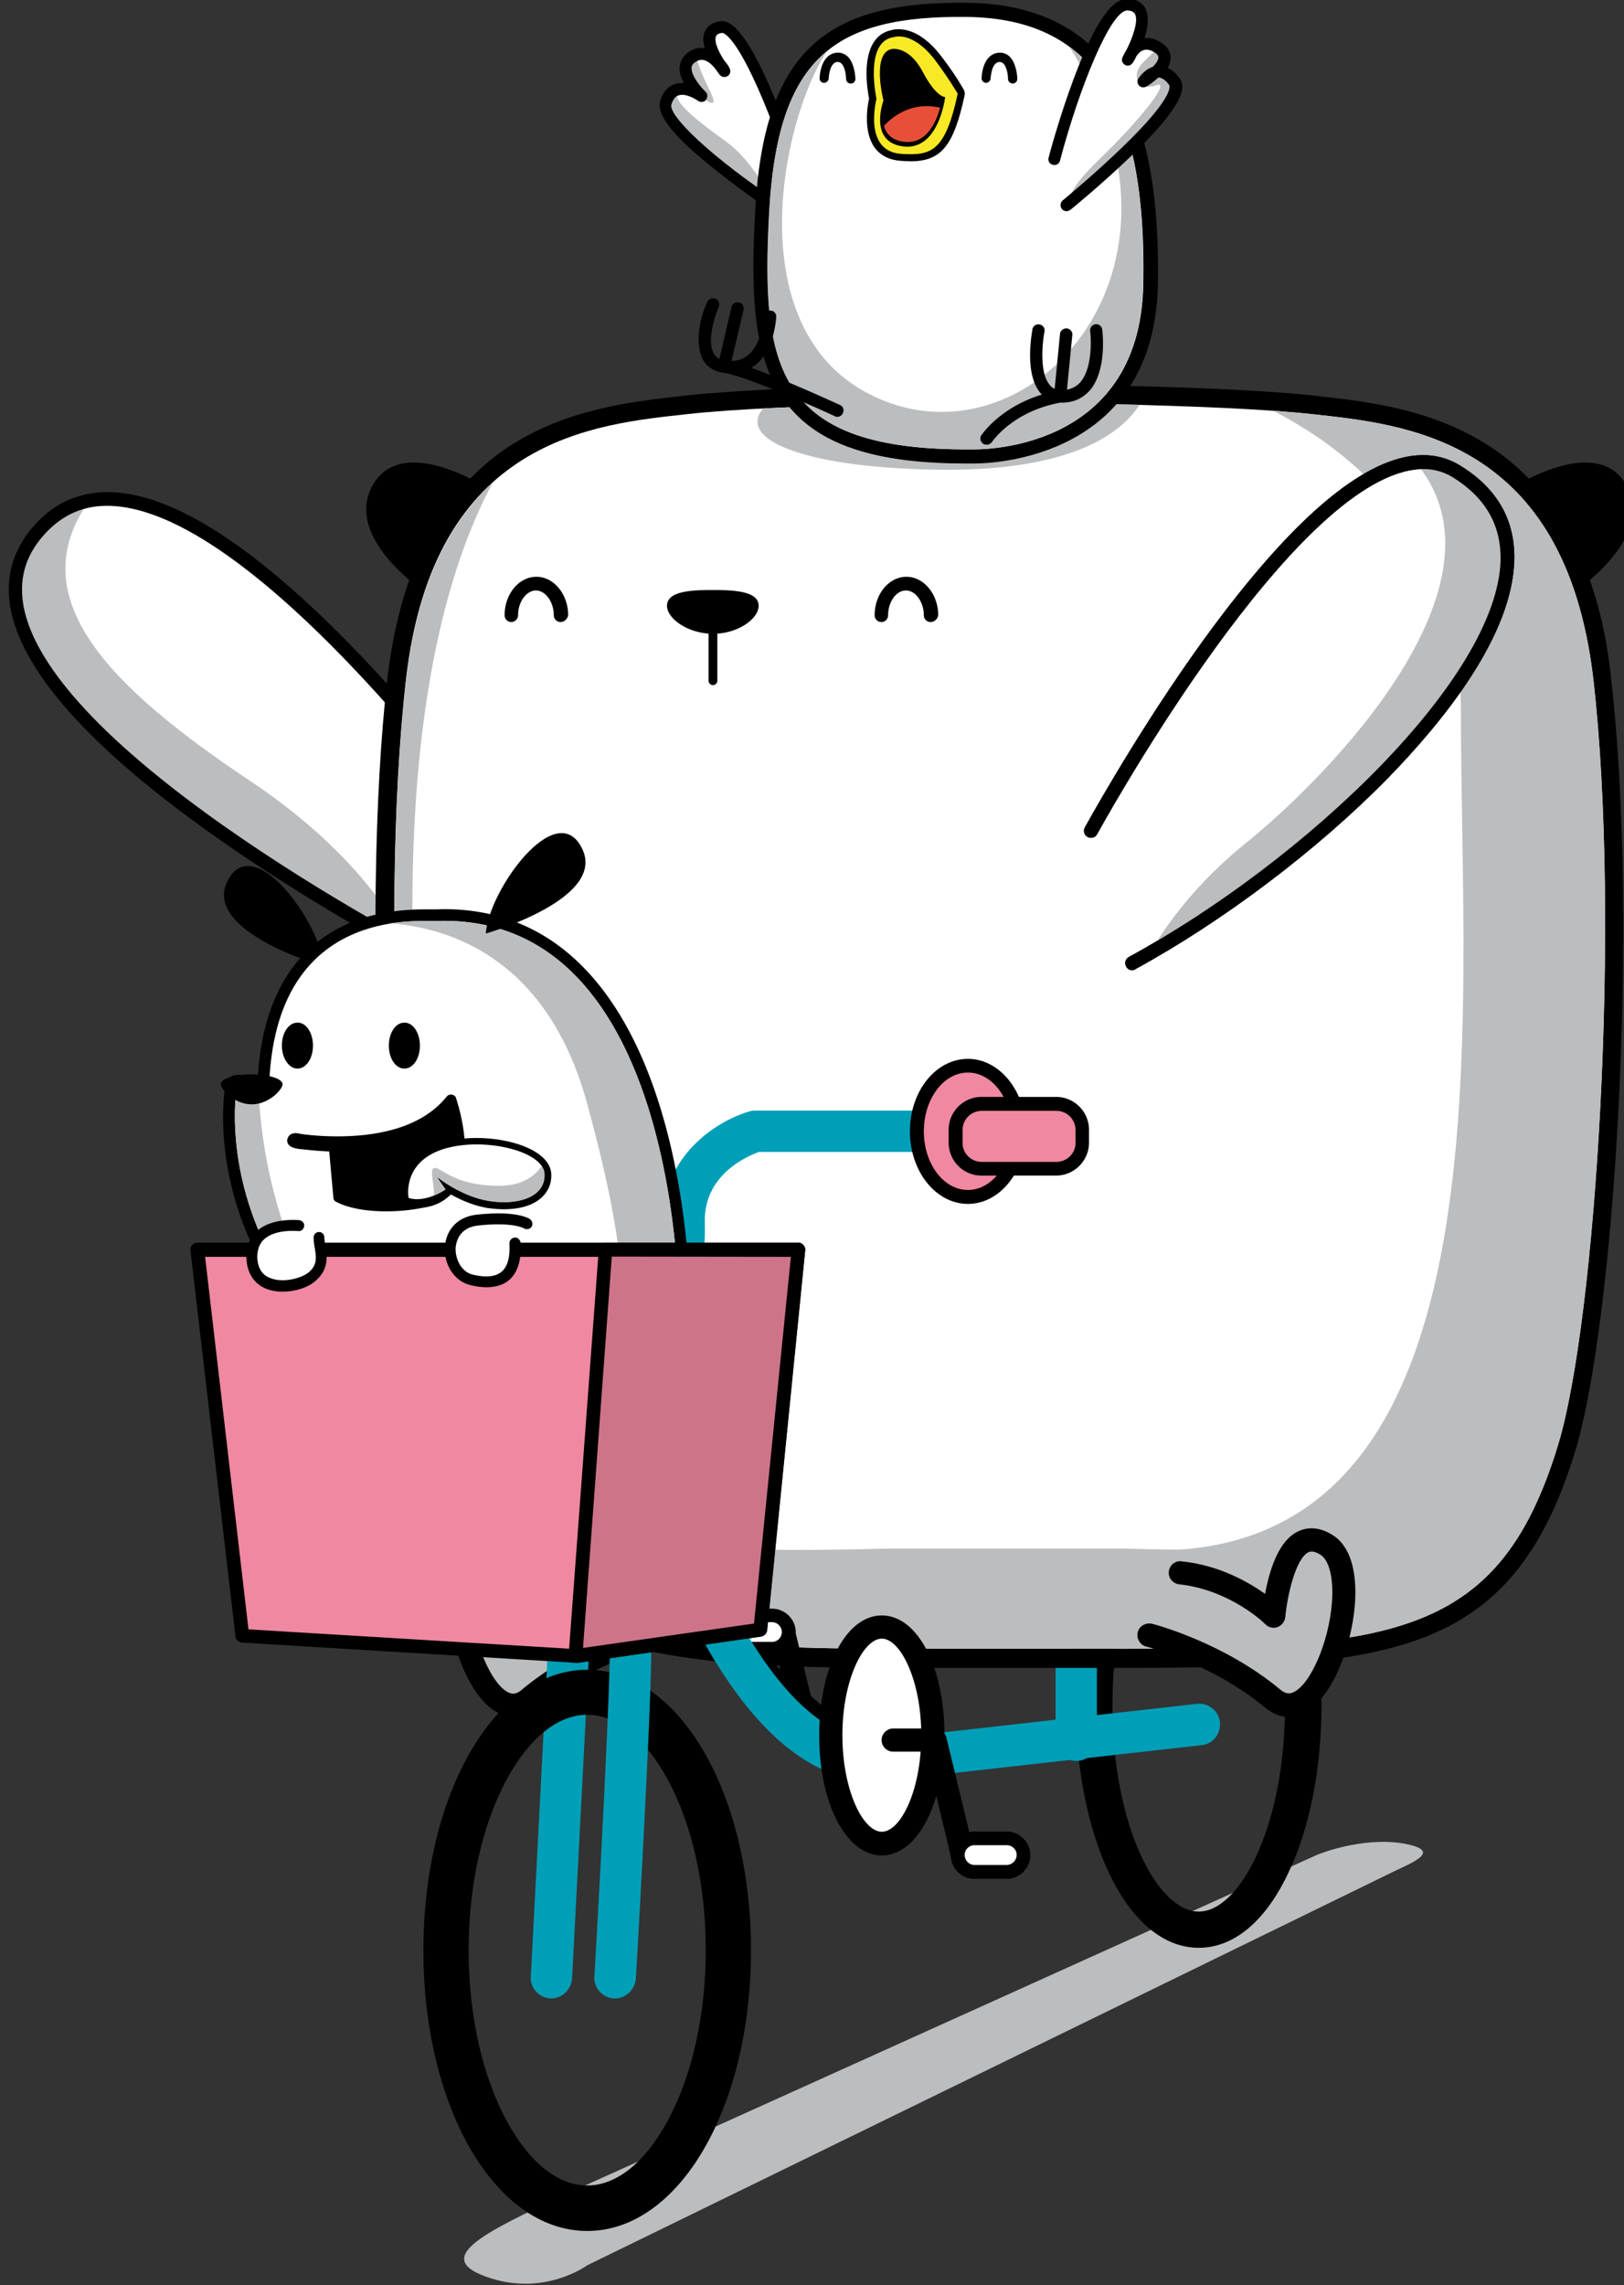 <svg xmlns="http://www.w3.org/2000/svg" xmlns:xlink="http://www.w3.org/1999/xlink" viewBox="0 0 700 984.5" xmlns:v="https://vecta.io/nano"><rect x="0" y="0" width="700" height="984.5" fill="#333333" stroke="none"/><style><![CDATA[.I{fill:#fff}.J{fill:#bbbdbf}.K{fill:#009fb8}.L{fill:#ef88a0}]]></style><path d="M600.4 806.5L253.1 976s-18.8 13.9-43.6 4.9c-24.8-8.9 2.6-20.7 43.6-39.7l314.7-142.1s18.8-7.8 36.8-4.9c17.7 3.1 4.5 8.1-4.2 12.3z" class="J"/><path d="M192.3 417S-48.5 295.2 18.7 226.7C80.6 163.7 228.6 376 228.6 376" class="I"/><path d="M176.5 408.7c-9.2-18.2-28.6-45.5-68.9-72.4-59.8-39.9-99-78.5-69.2-120.5-7.3 1.5-14 4.9-19.9 10.9-56.4 57.7 105.7 153.3 158 182z" class="J"/><path d="M192.3 420.1c-.4 0-1-.1-1.4-.3-.4-.3-44-22.4-88.5-52.7-60.2-41-93.1-76.5-98-105.8-2.3-13.8 1.8-26.2 12-36.7 9.2-9.4 20.7-13.5 34.2-12.4 29.8 2.5 69.3 30.6 117.3 83.6 35.5 39.2 62.8 78.1 63 78.5 1 1.3.6 3.2-.8 4.2s-3.2.6-4.2-.8c-1-1.6-108-153.9-175.9-159.6-11.8-1-21.4 2.5-29.5 10.7-9 9.2-12.4 19.4-10.5 31.5 10.9 66.1 181.5 153.2 183.3 154 1.5.8 2.1 2.5 1.3 4-.1 1.2-1.2 1.8-2.3 1.8zm324.4 419.1c-15.3 0-29.1-11.7-39-32.9-8.9-19.2-14-44.7-14-71.7s4.9-52.4 14-71.7c9.9-21.2 23.8-32.9 39-32.9 15.3 0 29.1 11.7 38.9 32.9 9 19.2 14 44.7 14 71.7s-4.9 52.4-14 71.7c-9.8 21.2-23.6 32.9-38.9 32.9zm0-193.4c-17.6 0-37.2 36.5-37.2 88.9s19.6 88.9 37.2 88.9 37.2-36.5 37.2-88.9c.1-52.4-19.6-88.9-37.2-88.9z"/><path d="M463.9 758.7c-4.9 0-8.9-4-8.9-8.9v-58.9c0-4.9 4-8.9 8.9-8.9s8.9 4 8.9 8.9v58.9c0 4.9-3.9 8.9-8.9 8.9z" class="K"/><path d="M685.3 249.9c9.1-7.7 25.3-24.8 15.5-41.3-9.2-15.5-30-8.3-41.8-2.4-5.1-5.2-10.7-9.9-16.9-13.9-24.9-16.2-53.1-19.3-73.7-21.6l-2.4-.3c-39.8-4.4-130.5-5-134.4-5h-1.7c-3.8 0-94.5.6-134.3 5l-2.4.3c-20.6 2.3-48.8 5.4-73.7 21.6-6.2 4-11.7 8.7-16.8 13.9-11.9-5.9-32.6-13.1-41.8 2.4-9.8 16.6 6.4 33.5 15.5 41.3-4.4 12.5-7.5 26.5-9.4 42-12 105.5-1.6 277.1 15.5 333.1 12.6 41.5 36.6 67 75.3 80.4 35.5 12.2 80.5 13.2 131.5 13.2h91.2c117.9 0 171.2-3.8 198.5-93.5 17-56 27.6-227.6 15.4-333.1-1.6-15.7-4.7-29.6-9.1-42.1z"/><path d="M431.2 710.3c157.2 0 211.8 6 240.3-87.8 16.4-53.9 27.1-225.5 15.2-329.8S605 182.8 565.2 178.4c-39.9-4.4-133.5-5-133.5-5H430s-93.6.5-133.5 5c-39.9 4.4-109.6 10-121.5 114.3s-1.2 275.9 15.2 329.8c28.5 93.8 114.4 87.8 240.3 87.8h.7z" class="I"/><g class="J"><path d="M491.2 174.4l-61.3-1s-57 .3-100.9 2.6c-11.8 13.5 18.7 26 78.4 26.4 55.7.2 76.3-16.3 83.8-28zm74 4l-16.6-1.5c38.8 19.9 81.1 58.1 81.1 130.2 0 133.4 21.5 354.6-125.2 360.8-42 1.7-51.1 18.9-42.6 42.4 133.9.3 183.1-.4 209.7-87.8 16.4-53.9 27.1-225.5 15.2-329.8-12.1-104.4-81.9-109.9-121.6-114.3z"/><path d="M649.4 207.9c19.8 36.9 38.3 102.4 34 217.2-8.8 231.3-27.8 246.6-199.2 242.1h-101c-171.4 4.4-196-10.8-204.8-242.1-4.4-114.7 14.1-180.2 34-217.2-18 16.4-32.4 42.4-37.3 84.9-12 104.4-1.2 275.9 15.2 329.8 28.3 93.7 114.3 87.7 240.1 87.7h.9c157.2 0 211.8 6 240.3-87.8 16.4-53.9 27.1-225.5 15.2-329.8-5-42.4-19.3-68.5-37.4-84.8z"/></g><path d="M367.7 757.8h-18c-2.3 0-4.3-1.6-4.9-3.8l-12-49.5c-.6-2.7 1-5.4 3.7-6.1s5.4 1 6.1 3.7l11 45.6h14c2.8 0 5 2.3 5 5 .1 2.8-2.1 5.1-4.9 5.1z"/><path d="M311.7 703.3c0-4 3.3-7.3 7.3-7.3h13.9c4 0 7.2 3.3 7.2 7.3h0c0 4-3.2 7.3-7.2 7.3H319c-4.1 0-7.3-3.3-7.3-7.3h0z" class="I"/><path d="M332.8 713.5h-13.9c-5.6 0-10.2-4.6-10.2-10.2s4.6-10.2 10.2-10.2h13.9c5.6 0 10.2 4.6 10.2 10.2s-4.6 10.2-10.2 10.2zm-13.9-14.6c-2.3 0-4.3 1.9-4.3 4.3s1.9 4.2 4.3 4.2h13.9a4.23 4.23 0 0 0 4.2-4.2c0-2.3-1.9-4.3-4.2-4.3h-13.9z"/><path d="M281.5 704.4s-29.7 7.7-53.4 27.5c-21.1 17.6-42.2-54.4-23-66.2s22.7 30.8 22.7 30.8 15.9-16.1 40.1-18.6" class="J"/><path d="M221.4 739.7c-1.9 0-3.8-.3-5.6-1.2-12.5-5.3-21.4-28.1-22.9-47.1-1.1-14.8 2.3-25.5 9.7-30 6.6-4.1 11.8-2.9 15-1.4 5.7 2.9 10 10.1 12.8 21.2.5 2 .9 3.9 1.2 5.6 7.4-5.3 19.9-12.4 35.9-14 2.8-.3 5.2 1.7 5.5 4.4.3 2.8-1.7 5.3-4.5 5.5-22.3 2.3-36.9 17-37.1 17.2-1.4 1.4-3.5 1.8-5.3 1.2-1.8-.7-3.1-2.3-3.3-4.3-.8-9.6-4.5-25.2-9.9-27.9-.5-.3-2-1-5.2 1-3.9 2.4-5.8 10.3-5 20.7 1.3 17.1 9.3 35.5 16.7 38.7 1.3.5 2.9.9 5.4-1.2 24.2-20.2 54.1-28.2 55.3-28.4 2.7-.7 5.4.9 6.2 3.6.7 2.7-.9 5.5-3.6 6.2h0c-.3.1-29 7.7-51.4 26.4-3 2.5-6.5 3.8-9.9 3.8zm85.9-485.5c-9.5 0-19.8.5-19.8 6.8 0 5.1 7.8 11.2 17.9 12v20.3a1.97 1.97 0 0 0 1.9 1.9 1.97 1.97 0 0 0 1.9-1.9V273c10-.7 17.8-6.8 17.8-12 0-6.2-10.2-6.8-19.7-6.8zM241.6 268c-1.6 0-2.9-1.3-2.9-2.9 0-5.8-3.6-10.7-7.7-10.7s-7.7 4.9-7.7 10.7c0 1.6-1.4 2.9-2.9 2.9-1.6 0-2.9-1.3-2.9-2.9 0-9.2 6.2-16.6 13.7-16.6s13.7 7.5 13.7 16.6c-.3 1.6-1.7 2.9-3.3 2.9zm159.5 0c-1.6 0-2.9-1.3-2.9-2.9 0-5.8-3.6-10.7-7.7-10.7-4.2 0-7.7 4.9-7.7 10.7 0 1.6-1.3 2.9-2.9 2.9s-2.9-1.3-2.9-2.9c0-9.2 6.2-16.6 13.7-16.6s13.7 7.5 13.7 16.6c-.3 1.6-1.6 2.9-3.3 2.9z"/><use xlink:href="#B" fill="#e84943"/><path d="M145.7 506.5h-32.1c-7.9 0-14.2-6.4-14.2-14.2v-5.5c0-7.9 6.4-14.2 14.2-14.2h32.1c7.8 0 14.2 6.4 14.2 14.2v5.5c.1 7.8-6.3 14.2-14.2 14.2zm-32-27.9a8.28 8.28 0 0 0-8.3 8.3v5.5c0 4.6 3.7 8.2 8.3 8.2h32.1c4.6 0 8.2-3.7 8.2-8.2v-5.5c0-4.6-3.7-8.3-8.2-8.3h-32.1z"/><path d="M178.9 487.4c0 15.6-9.8 28.3-21.9 28.3s-21.9-12.7-21.9-28.3 9.8-28.3 21.9-28.3c12 .1 21.9 12.7 21.9 28.3z" fill="#e84943"/><path d="M156.9 518.7c-13.7 0-24.9-14-24.9-31.3s11.2-31.2 24.9-31.2c13.8 0 25 14 25 31.2-.1 17.3-11.3 31.3-25 31.3zm0-56.6c-10.4 0-19 11.4-19 25.3 0 14 8.5 25.3 19 25.3s19-11.4 19-25.3-8.5-25.3-19-25.3z"/><path d="M261 577.8c-12.9 0-23.2-3.9-30.7-11.5-8.5-8.8-12.6-22-12-39.4.6-20.8-18.6-28.9-23.5-30.6H160c-4.9 0-8.9-4-8.9-8.9s4-8.9 8.9-8.9h36.2c.8 0 1.6.1 2.4.3 13.3 3.8 38.4 18.8 37.4 48.6-.3 12.3 2 21.2 7 26.4 4 4.1 10 6.2 17.9 6.2s14-2.1 17.9-6.2c5-5.2 7.4-14 7-26.4-1-29.8 24.1-44.9 37.4-48.6.8-.3 1.6-.3 2.4-.3h99.3c4.9 0 8.9 4 8.9 8.9s-4 8.9-8.9 8.9h-97.7c-4.8 1.7-24.1 9.7-23.4 30.6.5 17.3-3.5 30.5-12 39.4-7.5 7.6-17.8 11.5-30.8 11.5z" class="K"/><path d="M439.1 487.4c0 15.6-9.8 28.3-21.9 28.3s-21.9-12.7-21.9-28.3 9.8-28.3 21.9-28.3c12.1.1 21.9 12.7 21.9 28.3z" class="L"/><path d="M417.2 518.7c-13.8 0-25-14-25-31.3s11.2-31.2 25-31.2c13.7 0 25 14 25 31.2 0 17.3-11.2 31.3-25 31.3zm0-56.6c-10.5 0-19 11.4-19 25.3 0 14 8.5 25.3 19 25.3s19-11.4 19-25.3-8.5-25.3-19-25.3z"/><use xlink:href="#B" x="309.4" class="L"/><path d="M455.2 506.5h-32.1c-7.9 0-14.2-6.4-14.2-14.2v-5.5c0-7.9 6.4-14.2 14.2-14.2h32.1c7.9 0 14.2 6.4 14.2 14.2v5.5c0 7.8-6.4 14.2-14.2 14.2zm-32-27.9a8.28 8.28 0 0 0-8.3 8.3v5.5c0 4.6 3.7 8.2 8.3 8.2h32.1c4.6 0 8.3-3.7 8.3-8.2v-5.5a8.28 8.28 0 0 0-8.3-8.3h-32.1z"/><path d="M237.6 861h-.4c-4.9-.3-8.8-4.5-8.4-9.4l7.2-137.9c.6-12.7 6.5-34.6 24.5-35.9 4.9-.3 9.2 3.4 9.5 8.2.3 4.9-3.4 9.2-8.2 9.5-4.7.3-7.6 12.5-8 18.9l-7.2 137.9c-.4 5-4.3 8.7-9 8.7z" class="K"/><path d="M253.1 961.2c-39.6 0-70.6-53.1-70.6-120.9s31-120.9 70.6-120.9 70.6 53.1 70.6 120.9-31 120.9-70.6 120.9zm0-222.4c-12.5 0-24.8 9.8-34.5 27.5-10.7 19.6-16.6 45.8-16.6 73.9s5.9 54.4 16.6 73.9c9.7 17.8 22 27.5 34.5 27.5 12.6 0 24.8-9.8 34.5-27.5 10.7-19.6 16.6-45.9 16.6-73.9 0-28.1-5.9-54.4-16.6-73.9-9.8-17.7-22-27.5-34.5-27.5zm120.6 11.1h-15.6c-1.2 0-2.4-.4-3.3-1.2l-36-31.5c-2.1-1.8-2.3-5-.4-7.1 1.8-2.1 5-2.3 7.1-.4l34.6 30.3h13.7c2.8 0 5 2.3 5 5-.1 2.7-2.4 4.9-5.1 4.9z"/><path d="M265.1 861h-.5c-4.9-.3-8.7-4.5-8.4-9.4.1-1.2 7.1-122.7 6.6-143.6-.2-8.8-2.2-11.7-2.8-12.4-1.9-.3-3.6-1-5-2.4a9.07 9.07 0 0 1-2.8-6.5V564.6c0-4.6 3.5-8.4 8-8.9 4.6-.4 8.8 2.5 9.7 7 .1.5 11.1 51.1 31.4 99.5 32.1 76.8 61.5 89.7 80.7 86.9h.3l133.6-15c4.9-.5 9.4 2.9 9.9 7.9.5 4.9-2.9 9.4-7.9 9.9l-133.4 15c-2.5.3-5 .5-7.5.5-33.9 0-64.9-33-92.2-98.5-5.6-13.3-10.5-26.8-14.7-39.4v51.1c.7.4 1.4 1 2 1.6 5.4 5 8.3 13.5 8.6 25.1.5 21.6-6.3 140-6.6 145-.4 5-4.4 8.7-9 8.7z" class="K"/><path d="M402 747.7c0 25.7-9.9 46.6-22 46.6s-22-20.9-22-46.6 9.8-46.6 22-46.6c12.2-.1 22 20.9 22 46.6z" class="I"/><path d="M380.1 799.4c-15.3 0-27-22.2-27-51.7s11.6-51.7 27-51.7 27 22.2 27 51.7c-.1 29.5-11.7 51.7-27 51.7zm0-93.4c-8 0-17 17.8-17 41.6s8.9 41.6 17 41.6 17-17.8 17-41.6c0-23.7-9-41.6-17-41.6z"/><path d="M414.9 804.3c-2.3 0-4.3-1.6-4.9-3.9l-11-45.7h-14c-2.8 0-5-2.3-5-5s2.3-5 5-5h18c2.3 0 4.3 1.6 4.9 3.8l12 49.5c.6 2.7-1 5.4-3.7 6.1-.5.1-.8.2-1.3.2z"/><path d="M441 799.2c0 4-3.2 7.3-7.3 7.3H420c-4 0-7.3-3.3-7.3-7.3h0c0-4 3.3-7.3 7.3-7.3h13.9c3.9 0 7.1 3.3 7.1 7.3h0z" class="I"/><path d="M433.8 809.5H420c-5.6 0-10.2-4.6-10.2-10.2s4.6-10.2 10.2-10.2h13.9c5.6 0 10.2 4.6 10.2 10.2s-4.6 10.2-10.3 10.2zM420 795a4.23 4.23 0 0 0-4.2 4.2c0 2.3 1.9 4.3 4.2 4.3h13.9c2.3 0 4.3-1.9 4.3-4.3s-1.9-4.2-4.3-4.2H420z"/><path d="M495.4 704.4s29.7 7.7 53.4 27.5c21.1 17.6 42.2-54.4 23-66.2s-22.7 30.8-22.7 30.8-15.9-16.1-40.2-18.6" class="J"/><path d="M555.5 739.7c-3.5 0-6.9-1.3-10.1-3.9-22.5-18.8-51.1-26.4-51.4-26.4-2.7-.7-4.2-3.5-3.6-6.2.7-2.7 3.5-4.2 6.2-3.6 1.3.3 31.1 8.2 55.3 28.4 2.4 2 4.1 1.7 5.4 1.2 7.5-3.2 15.5-21.6 16.8-38.7.8-10.4-1.1-18.3-5-20.7-3.2-2-4.7-1.2-5.2-1-5.4 2.8-9 18.3-9.9 27.9-.2 1.9-1.5 3.6-3.3 4.3s-3.9.2-5.3-1.2c-.1-.2-15-14.8-37.1-17.2-2.8-.3-4.8-2.8-4.5-5.5.3-2.8 2.8-4.8 5.5-4.4 16 1.6 28.6 8.8 36 14 .3-1.7.7-3.7 1.2-5.6 2.8-11.2 7.1-18.4 12.8-21.2 3.2-1.6 8.4-2.7 15 1.4 7.5 4.6 10.8 15.3 9.7 30-1.5 19-10.4 41.9-22.9 47.1-1.7.8-3.7 1.3-5.6 1.3z"/><path d="M470.2 358.1s102.6-188.7 157.6-154.8C698.8 247 582.5 363.4 488 415" class="I"/><use xlink:href="#C"/><path d="M627.8 203.3c-5.5-3.3-11.3-4.5-17.5-3.9 44.1 52.2-38.6 135.9-73 163.6-22.2 17.9-34.8 35.7-41.7 47.8 93.1-53.6 201.3-165 132.2-207.5z" class="J"/><use xlink:href="#C"/><path d="M139.5 416.3s-52.6-14.9-41.4-36.8 40.2 18.2 41.4 36.8z"/><path d="M194.7 588.4c-14 0-47.3-.9-55.5-9-52.3-52.1-42.5-109.7-42-112.2a5.04 5.04 0 0 1 4.9-4.1h9.1c3-46 28.3-71.3 71.7-71.3h5c1.2 0 2.3-.1 3.5-.1 23.4 0 43.5 8.3 59.7 24.7 46.6 47 46.4 144 46.4 148.1 0 1.6-.8 3-2.1 4-20.3 14.7-65.4 19.9-100.7 19.9zm-88.2-115.3c-1 13.6-1 58.7 39.7 99.3 2 2 16.5 6.1 48.5 6.1 48.8 0 79.8-8.7 92.8-16.6-.3-15.7-3.8-98.5-43.4-138.4-14.4-14.4-32.1-21.8-52.7-21.8-1 0-2.1 0-3.1.1h-5.4c-14.8 0-26.7 3-36.4 9.4-16.1 10.5-24.8 29.7-25.7 57.1-.1 2.7-2.3 4.8-4.9 4.8 0 0-9.4 0-9.4 0z"/><path d="M188.1 396.8c105.8-3.6 104.5 167.7 104.5 167.7-32.3 23.2-138.6 22.5-149.8 11.4-51-50.9-40.7-107.8-40.7-107.8H116c2.4-77.3 63.8-71 72.1-71.3z" class="I"/><path d="M146.2 578.1c-16-25.1-33.1-62.8-34.8-109.9h-9.3s-10.3 57 40.7 107.8c.6.7 1.8 1.4 3.4 2.1zm106.9-102.6c10.7 39.3 17.4 73.2 14.6 99.7 10.1-2.8 18.8-6.2 24.9-10.7 0 0 1.4-171.5-104.5-167.7-2.5.1-10.2-.4-19.7 1 27 2.2 67.8 16.1 84.7 77.7z" class="J"/><path d="M121.8 467.1c0 2.3-5.9 8.7-13.3 8.7s-13.3-6.3-13.3-8.7 6-4.2 13.3-4.2c7.4 0 13.3 1.9 13.3 4.2zm59.2-16.6c0 5.5-2.9 9.9-6.7 9.9s-6.7-4.4-6.7-9.9 2.9-9.9 6.7-9.9c3.7-.1 6.7 4.4 6.7 9.9zm-46.1 0c0 5.5-2.9 9.9-6.7 9.9-3.6 0-6.7-4.4-6.7-9.9s2.9-9.9 6.7-9.9c3.8-.1 6.7 4.4 6.7 9.9z"/><path d="M344 538.4l-16.4 163.7-79.5 11.3-143.7-8.7L85 538.4z" class="L"/><path d="M248.1 716.4h-.2l-143.6-8.7a2.99 2.99 0 0 1-2.8-2.6L82.1 538.7c-.1-.9.2-1.6.7-2.3.6-.7 1.4-1 2.3-1h259c.9 0 1.6.3 2.2 1 .6.6.9 1.5.8 2.3l-16.4 163.7c-.2 1.4-1.2 2.4-2.5 2.7l-79.7 11.4c-.2-.1-.4-.1-.4-.1zm-141-14.4l140.8 8.5 77-11 15.9-158H88.4L107.1 702z"/><path d="M344 538.4h-83l-12.9 175 79.5-11.3z" fill="#cd7489"/><path d="M248.1 716.4c-.8 0-1.5-.3-2-.8-.7-.6-1-1.5-1-2.4l13-175c.1-1.6 1.4-2.8 2.9-2.8h83c.9 0 1.6.3 2.2 1 .6.6.9 1.5.8 2.3l-16.4 163.7c-.2 1.4-1.2 2.4-2.5 2.7l-79.7 11.4c-.1-.1-.3-.1-.3-.1zm15.6-175L251.3 710l73.7-10.5 15.9-158-77.2-.1zm-54.3-139.2s52.6-14.9 41.4-36.8c-11.1-22.1-40.2 18.2-41.4 36.8zm-80.5 88.9s45.5 7.9 65.4-16.8c0 0 13.9 40-12.1 44s-36.1-2.6-36.1-2.6l-2.1-21.8s-5.2-.1-13.2-1c0 0-4.7-.3-4.6-1.4.2-1.3 2.7-.4 2.7-.4z"/><path d="M166.4 521.9c-15 0-21.4-4.1-21.7-4.2-.6-.3-1-1-1-1.7l-1.8-19.9c-2.3-.1-6.2-.3-11.2-.9-4.8-.3-5.8-1.5-6.2-1.9-.5-.6-.8-1.4-.7-2.2.2-1.4 1.3-2.9 3.6-2.9.9 0 1.6.2 2.1.3 1 .2 7.5 1.1 16 1.1 15.2 0 35.6-2.9 47-17.1.5-.7 1.4-1 2.3-.9.9.2 1.6.7 1.8 1.6.3 1 8.4 24.5.2 38.1-3 5-7.8 8.1-14.2 9-5.9 1.2-11.3 1.6-16.2 1.6zm-18.2-7.7c2.1 1 7.8 2.9 18.1 2.9 4.7 0 9.9-.4 15.3-1.2 5-.8 8.6-2.9 10.8-6.8 5.3-8.7 2.4-23.1.6-30.2-12.6 12.5-31.8 15.4-46.7 15.6l1.9 19.7z"/><path d="M217.2 521c-2.3 0-4.5-.2-6.8-.5-6.2-1-11.8-3.5-16.1-5.9a3.17 3.17 0 0 1-.6.5c-.3.2-7 4.7-14 4.7-1.6 0-3.1-.3-4.5-.7-1-.3-1.7-1.2-2-2.3-1.1-6.1.7-18.8 16.2-24.1 4.6-1.6 10.1-2.4 16-2.4 15.5 0 31.8 5.8 32.2 15.5.2 3.6-1 6.9-3.5 9.5-3.5 3.7-9.4 5.7-16.9 5.7zm-29-17c.6 0 1.3.3 1.9.7.1.1 10.1 8.1 21.3 9.9 2 .3 3.9.4 5.8.4 5.7 0 10.3-1.4 12.7-3.9 1.3-1.4 1.9-3 1.8-5.1-.2-5.5-14.6-9.9-26.3-9.9-5.2 0-10.1.8-14 2.1C180.3 502 179 510 179 513.7h.8c2.9 0 5.9-1.1 8-2.2l-2-2.9c-.9-1.2-.7-2.9.4-3.9.5-.5 1.3-.7 2-.7z"/><path d="M176.1 516.1s-2.9-14.9 14.3-20.8c17.2-5.8 43.9.4 44.3 10.5s-11.6 13.5-23.8 11.6-22.7-10.5-22.7-10.5l3.8 5.5c.1.2-8.9 6.1-15.9 3.7zm51.2 11.1s-4.8-3.4-21.2-1.6c-16.4 1.7-14.1 22.8-2.9 25.7 11.3 2.9 19.9-.6 19.1-15.9" class="I"/><path d="M209.7 554.6c-2.2 0-4.6-.3-7.2-1-6.7-1.7-11.3-8.8-10.7-16.6.4-6 4.3-12.7 13.9-13.7 16.8-1.8 22.3 1.6 22.8 2 1 .8 1.3 2.3.6 3.3s-2.2 1.3-3.3.6c-.2-.1-5-2.8-19.7-1.2-8.1.9-9.4 6.8-9.7 9.4-.3 4.8 2.3 10.4 7.1 11.7 3.9 1 9.3 1.6 12.6-1.1 2.7-2.2 3.8-6.3 3.5-12.3-.1-1.3 1-2.4 2.3-2.5s2.4 1 2.5 2.3c.4 7.5-1.3 13-5.2 16.2-2.3 1.9-5.6 2.9-9.5 2.9z"/><path d="M128.7 528.2s-20.7-2.3-20.2 14c.6 16.1 20.5 13.3 26.4 7.8s2.4-11.3 2.4-16.5" class="I"/><path d="M121.8 556.5c-2.5 0-5-.4-7.2-1.3-5.2-2.2-8.1-6.8-8.4-13.1-.2-4.8 1.3-8.7 4.3-11.5 6.5-6.1 17.9-4.9 18.5-4.9 1.3.2 2.3 1.3 2.1 2.6s-1.3 2.3-2.6 2.1c-.2 0-9.8-1-14.7 3.6-2 1.9-2.9 4.4-2.9 7.8.2 4.4 2 7.5 5.5 8.8 5.8 2.4 14 0 17-2.7 3.4-3.2 2.9-6.2 2.3-10.1-.3-1.5-.5-3-.5-4.7a2.26 2.26 0 1 1 4.6 0c0 1.1.3 2.5.4 3.9.7 4.2 1.6 9.4-3.6 14.3-3.1 3.2-9 5.2-14.8 5.2z"/><path d="M343.4 74.6s-21.1-65-32.7-63c-11.6 1.9 1.5 19 1.5 19s-6.2-11.4-14-6.1 4.2 16.6 4.2 16.6-11.8-8.5-15.3 2.9c-3.6 11.4 49.7 46.6 49.7 46.6" class="I"/><path d="M307.3 44.2c1.9-.7-5.2-10.7-7.4-20.5-.5.3-1 .5-1.6.9-7.8 5.3 4.2 16.6 4.2 16.6s-1-.8-2.5-1.5c2.8 2.2 5.7 5.2 7.3 4.5zm5.9 17c-14.9-10.8-24.9-18.8-20.5-22.9-2.3.4-4.4 2-5.6 5.8-3.2 10 37.1 38.1 47.3 45-4.3-8.6-11.9-21.2-21.2-27.9z" class="J"/><path d="M336.8 93.3c-.4 0-1-.1-1.4-.4-.2-.1-13.6-9-26.4-19.2-12.7-10.1-26.8-22.5-24.4-30.3 1.5-4.8 4.3-6.5 6.3-7.2 1.3-.4 2.6-.5 3.9-.4-1.2-2.2-2.1-4.7-1.8-7.1.3-2.5 1.5-4.6 3.7-6.2 2.3-1.6 4.7-2.2 7.1-1.7-.7-2.4-1-4.9-.1-7 .7-1.7 2.3-3.9 6.4-4.6 4.3-.7 10.8 2.3 23.5 32.3 6.7 16 12 32.2 12 32.4.4 1.3-.3 2.8-1.6 3.2s-2.7-.3-3.1-1.6c0-.2-5.3-16.3-11.9-32.1-12.5-29.8-17.7-29.3-17.9-29.2-2.1.3-2.3 1.1-2.5 1.5-.9 2.2 1.2 6.8 3.6 10.4 1.4 1.6 2.2 3 2.3 3.4.6 1.1.3 2.6-.9 3.3-1.1.7-2.6.4-3.4-.6-.4-.5-1.2-1.6-2.3-3.1-1.2-1.4-2.8-2.8-4.5-3.2-1.3-.3-2.4 0-3.8.9-1.2.9-1.5 1.7-1.5 2.3-.3 3.6 4.3 8.8 6 10.4 1 .9 1 2.4.2 3.5s-2.3 1.2-3.5.4c-1.4-1-5.5-3.3-8.3-2.3-1.4.4-2.4 1.7-3.1 3.9-1.5 4.6 16.7 22.6 48.7 43.7 1.2.8 1.5 2.3.7 3.6-.3.5-1.1 1-2 1z"/><path d="M419.9 199.7h-3.4c-36.4 0-59.9-6.9-74-21.8-18.9-19.9-18.8-52.4-17-86.8s9.4-56.9 23.7-70.7c13.7-13.2 33.6-19.2 64.6-19.2h3.2c23.8.3 42.6 7.4 55.8 21.1 18.6 19.2 27.1 52 26.3 100.3-1.6 75-71.3 77.1-79.2 77.1zm-.9-12.2h.9c3.3 0 20.5-.4 36.4-9.1 19.7-10.7 29.9-29.6 30.4-56.1.9-44.8-6.6-74.7-22.8-91.5-11.1-11.4-26.5-17.2-47.2-17.3h-3c-54.4 0-72.9 19.1-76 78.4-2 38-.4 62.8 13.7 77.7 12 12.6 33.4 18.3 67.5 18l.1-.1z"/><path d="M418.9 193.6s72.6 2.8 73.9-71.2c1.4-73.9-19-114.4-76-115.1s-81.7 17.3-85.2 84.2 2.8 102.8 87.3 102.1z" class="I"/><path d="M461 20.3c62.4 96.3-18.7 183.7-85.9 149.7-57-28.7-38.2-119.1-18.5-148.1-15.3 12.5-23.1 34.2-25.1 69.6-3.6 66.9 2.8 102.8 87.3 102.1 0 0 72.6 2.8 73.9-71.2 1-50-8-84.8-31.7-102.1z" class="J"/><path d="M392.5 69.5c-1.1 0-2.4-.1-4.1-.2-4.9-.3-8.8-2.2-11.4-5.7-5-7-3.1-18.1-2.4-21.1-.7-3.6-3-17.2 2.3-24.7 1.8-2.7 4.5-4.3 7.7-4.9.5-.2 1.6-.3 2.9-.3 3.6 0 10.7 1.6 18.5 12 6.2 8.1 9.4 14 9.5 14.2.3.6.4 1.4.3 2.2-4.7 21.8-10.1 28.5-23.3 28.5z"/><path d="M412.8 40.4c-5.4 25-11.4 26.7-24.2 25.9-16.8-1-10.8-23.7-10.8-23.7s-5.5-24.9 7.5-26.6c0 0 8.1-3.1 18.2 10.5 6 8.1 9.3 13.9 9.3 13.9z" fill="#f9e925"/><path d="M388.1 62.9c-13.6-2.7-7.3-19.6-7.3-19.6s-5.3-20.6 3.7-22.2c0 0 7.3-1.4 13.2 9.8s9.7 10.9 9.7 10.9-2.8 24.4-19.3 21.1z"/><path d="M454.3 68.5S472.2 1.4 486 2s0 23.8 0 23.8 4.2-10.8 13-5.2-6.2 14.7-6.2 14.7 6.2-9.6 13.3 0-46.6 53.1-46.6 53.1m-23-54.4s-.2-9.5-5.7-9.4c-5.5.2-5.7 9-5.7 9" class="I"/><path d="M436.5 36c-1 0-2-.9-2-1.9h0c0-1.3-.4-5.3-2.1-6.8-.4-.4-1-.6-1.6-.6-3.5.1-3.8 7-3.8 7 0 1.1-1 2-2 2s-2-1-1.9-2c.1-4 1.8-10.7 7.6-11 1.6-.1 3.2.5 4.4 1.6 3.1 2.9 3.4 9 3.4 9.7 0 1.1-.9 2-2 2h0z"/><path d="M366.7 34s-.2-9.5-5.7-9.4c-5.5.2-5.7 9-5.7 9" class="I"/><path d="M366.7 36c-1.1 0-2-.9-2-1.9h0c0-1.3-.4-5.3-2.1-6.8-.4-.4-1-.6-1.6-.6-3.5.1-3.8 7-3.8 7 0 1.1-1 2-2 2-1.1 0-2-1-1.9-2 .1-4 1.8-10.7 7.6-11 1.6-.1 3.2.5 4.4 1.6 3.1 2.9 3.4 9 3.4 9.7a1.94 1.94 0 0 1-2 2h0zm108.4 106c-.2-1.5-1.5-2.5-2.9-2.3-1.5.2-2.5 1.6-2.3 3 .5 4 .8 15.8-4 21.7-1.6 1.9-3.6 3-6 3.5l2.3-23.5c.2-1.5-1-2.8-2.4-2.9-1.5-.1-2.8 1-2.9 2.4l-2.3 23.6c-.8-.3-1.5-.8-2-1.5-4.7-5.2-3.3-18.4-2.4-23.1.3-1.5-.7-2.9-2.1-3.1-1.5-.3-2.9.7-3.1 2.1 0 .2-.9 4.8-1 10.4-.1 7.9 1.5 13.7 4.7 17.3.1.2.3.3.4.4-18 5.5-25.7 17-26.1 17.5-.8 1.2-.4 2.9.8 3.7.4.3 1 .4 1.5.4.9 0 1.7-.4 2.3-1.2.1-.1 8.8-13.3 29.9-17 .2 0 .3.1.4.1.4 0 .9 0 1.3-.1 4.5-.3 8.1-2.3 10.9-5.6 7.1-8.9 5.1-25.1 5-25.8zm-113 32.5c-1.2-.5-23.1-10.7-38.3-16 1-.6 1.9-1.2 2.7-2 7.5-6.9 8-19.5 8.1-20 0-1.5-1.1-2.7-2.6-2.7-1.5-.1-2.7 1-2.8 2.5 0 .1-.4 10.9-6.3 16.3-2.1 1.9-4.6 2.9-7.6 2.9l5.2-22c.3-1.4-.6-2.9-2-3.2-1.5-.3-2.9.5-3.2 2l-5.2 22.3c-1-.5-1.6-1.1-2.3-2-3.3-5.3.3-16.5 2-20.3.6-1.4 0-2.9-1.4-3.6-1.4-.5-2.9.1-3.6 1.4-6.8 16-2.2 24.3-1.6 25.2 1.2 2.1 3.8 4.6 8.5 5.3 8.3.9 37.5 13.8 48.1 18.7.3.2.7.3 1.1.3 1 0 2-.6 2.4-1.6a2.52 2.52 0 0 0-1.2-3.5z"/><path d="M234.7 505.9c0-1.2-.5-2.3-1.2-3.5-2.9 4.2-8.3 8.6-18.9 8.5-21-.2-25.3-9.5-27.9-7.4-1.4 1.2.5 6.8.4 11.5 2.9-1.1 4.9-2.5 4.9-2.5l-3.8-5.5s10.5 8.6 22.7 10.5 24.2-1.6 23.8-11.6zM498.2 31.2c3.2-3.1 5.8-7.4.9-10.6-.3-.2-.5-.3-.7-.4-.3 1.8-2.2 3.2-5.5 6.5-6.2 6.2-1.6 12.7 5.3 10.1 7.5-2.9-7.6 15.7-24.1 31.6-8.8 8.5-12.8 13.8-13.6 19.4 6.5-5.4 52.4-43.6 45.7-52.5-3-4-5.8-4.7-8-4.1z" class="J"/><path d="M459.7 91c-.7 0-1.5-.3-2-1-.9-1.1-.7-2.7.3-3.6.1-.1 13.4-11 25.7-22.9C506.9 41.2 504 36.8 504 36.7c-1.1-1.6-2.9-3.3-4.7-3.3h0c-2.2 2-4.4 3.5-5.2 3.9-1 .6-2.3.4-3.1-.4-.8-.9-1-2.2-.3-3.1.3-.4 2.5-3.8 6.2-5 1.4-1.4 2.4-2.9 2.4-4.1 0-.3 0-1-1.6-2.1-1.8-1.1-3.4-1.5-4.8-1-1.3.4-2.3 1.5-3 2.5-.5 1-1 2-1.6 2.9-.7 1.1-2.1 1.6-3.3 1s-1.7-2-1.2-3.2c.1-.3.7-1.6 1.7-3.2 2.8-5.5 5.3-12.7 3.7-15.6-.2-.3-.8-1.4-3.2-1.5-7.2-.3-20.8 33.3-29.1 64.7-.3 1.4-1.8 2.2-3.1 1.8-1.4-.3-2.2-1.7-1.8-3.1 0-.2 4.5-17.1 10.7-33.7C474.4 2.7 481.8-.6 486.2-.5c4.4.2 6.5 2.3 7.5 4.1.5 1 2.2 4.9-.4 12.8 2.3-.3 4.8.4 7.3 2 3.3 2.2 4 4.7 4 6.5 0 1.5-.5 2.9-1.3 4.3 1.8.9 3.6 2.3 5.1 4.5 2.7 3.6 2.8 10.7-20.8 33.5-12.5 12-25.9 23-26.1 23.1-.7.5-1.3.7-1.8.7z"/><path d="M381 54.2c.8 3 2.9 5.8 7.5 6.7 10.6 2.1 15-8.1 16.7-14.5-11.3-2.6-19.5 2.8-24.2 7.8z" fill="#e84f38"/><defs ><path id="B" d="M157,492.3c0,6.2-5,11.3-11.3,11.3h-32.1c-6.2,0-11.3-5-11.3-11.3v-5.5c0-6.2,5-11.3,11.3-11.3h32.1      c6.2,0,11.3,5,11.3,11.3V492.3z"/><path id="C" d="M488 418c-1 0-2.1-.5-2.6-1.6-.8-1.5-.3-3.3 1.2-4.1 76.3-41.6 158.8-120.2 160.2-170.9.3-15.1-6.5-27-20.5-35.7-6.2-3.8-13.2-4.6-21.4-2.4-54.5 14.6-131.2 154.7-132 156.1-.8 1.5-2.6 2-4.1 1.2s-2-2.6-1.2-4.1c.2-.3 19.8-36.2 45.9-73.4 35.5-50.4 65.7-79.2 89.8-85.6 9.7-2.6 18.5-1.6 26.1 3.1 16 9.8 23.8 23.6 23.3 40.9-.9 32.5-30.2 68.9-54.6 93.9-30.3 30.9-70.9 61.5-108.6 82.1-.5.4-1 .5-1.5.5z"/></defs></svg>